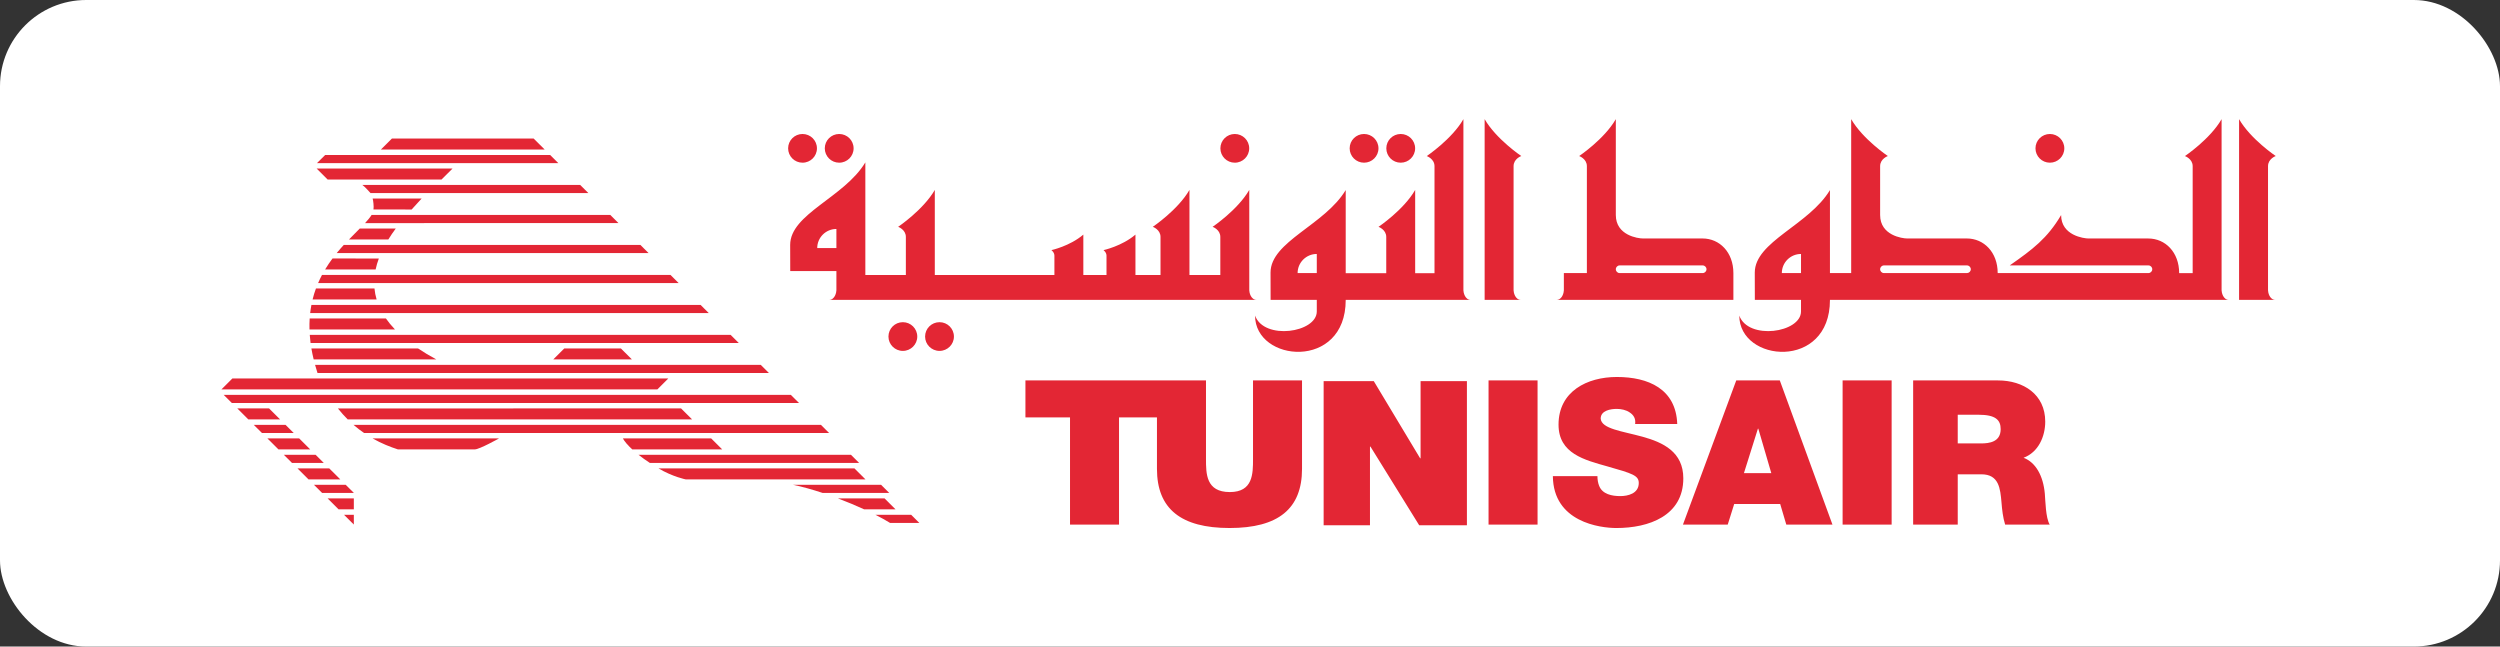 <?xml version="1.0" encoding="UTF-8" standalone="no"?>
<svg xmlns:sketch="http://www.bohemiancoding.com/sketch/ns" xmlns="http://www.w3.org/2000/svg" height="30px" width="116px" version="1.1" xmlns:xlink="http://www.w3.org/1999/xlink" viewBox="0 0 116 30"><rect x="0" y="0" width="116" height="30" fill="#333333" stroke="none"/><!-- Generator: Sketch 3.2.2 (9983) - http://www.bohemiancoding.com/sketch -->
 <title>Rectangle 354 + Imported Layers</title>
 <desc>Created with Sketch.</desc>
 <g id="Page-1" fill-rule="evenodd" sketch:type="MSPage" fill="none">
  <g id="Artboard-19" transform="translate(-22 -558)" sketch:type="MSArtboardGroup">
   <g id="Rectangle-354-+-Imported-Layers" transform="translate(22 558)" sketch:type="MSLayerGroup">
    <rect id="Rectangle-354" rx="4" sketch:type="MSShapeGroup" height="30" width="116" y="0" x="0" fill="#fff"/>
    <g id="Imported-Layers" sketch:type="MSShapeGroup" fill="#E32634" transform="translate(10 5)">
     <path id="Fill-1" d="m15.272 1.937l-0.51-0.508h-6.577l-0.51 0.508h7.596"/>
     <path id="Fill-2" d="m15.905 2.568l-0.379-0.377h-10.438l-0.379 0.377h11.196"/>
     <path id="Fill-3" d="m10.488 3.329l0.51-0.509h-6.306l0.51 0.509h5.287"/>
     <path id="Fill-4" d="m17.3 3.959l-0.378-0.377h-10.108c0.096 0.056 0.378 0.377 0.378 0.377h10.108"/>
     <path id="Fill-5" d="m20.501 13.069l0.509-0.509h-20.227l-0.51 0.509h20.228"/>
     <path id="Fill-6" d="m27.073 13.698l-0.378-0.376h-26.316l0.378 0.376h26.316"/>
     <path id="Fill-7" d="m30.157 17.243l-0.51-0.509h-9.093c0.671 0.395 1.261 0.509 1.261 0.509h8.342"/>
     <path id="Fill-8" d="m2.995 14.46l-0.51-0.509h-1.474l0.51 0.509h1.474"/>
     <path id="Fill-9" d="m4.392 15.851l-0.51-0.508h-1.474l0.51 0.508h1.474"/>
     <path id="Fill-10" d="m3.627 15.09l-0.378-0.377h-1.474l0.378 0.377h1.474"/>
     <path id="Fill-11" d="m5.024 16.481l-0.378-0.377h-1.474l0.378 0.377h1.474"/>
     <path id="Fill-12" d="m5.788 17.243l-0.51-0.509h-1.474l0.51 0.509h1.474"/>
     <path id="Fill-13" d="m6.42 17.872l-0.378-0.376h-1.474l0.378 0.376h1.474"/>
     <path id="Fill-14" d="m6.418 18.634v-0.509h-1.218l0.51 0.509h0.708"/>
     <path id="Fill-15" d="m6.418 19.339v-0.452h-0.455l0.379 0.377 0.076 0.075"/>
     <path id="Fill-16" d="m19.32 11.677l-0.509-0.508h-2.629l-0.51 0.508h3.648"/>
     <path id="Fill-17" d="m6.939 5.351c0.124-0.135 0.229-0.259 0.303-0.377h11.077l0.377 0.377-11.757 0.001"/>
     <path id="Fill-18" d="m5.952 6.364c-0.109 0.119-0.219 0.244-0.328 0.377l14.468 0.001-0.377-0.377-13.763-0.001"/>
     <path id="Fill-19" d="m4.761 8.133c0.056-0.13 0.116-0.256 0.18-0.377h16.169l0.378 0.377h-16.728"/>
     <path id="Fill-20" d="m4.45 9.148c-0.023 0.122-0.043 0.247-0.058 0.377h18.493l-0.378-0.377h-18.057"/>
     <path id="Fill-21" d="m4.373 10.539c0.009 0.123 0.021 0.249 0.037 0.377h19.87l-0.379-0.377h-19.529"/>
     <path id="Fill-22" d="m4.732 12.307c-0.041-0.128-0.08-0.253-0.113-0.377h20.68l0.378 0.377h-20.945"/>
     <path id="Fill-23" d="m9.564 4.212c-0.137 0.15-0.294 0.32-0.464 0.509l-1.771-0.001c0.024-0.117-0.01-0.428-0.038-0.508h2.274"/>
     <path id="Fill-24" d="m8.364 5.603c-0.121 0.163-0.237 0.332-0.345 0.508h-1.827c0.177-0.183 0.348-0.352 0.502-0.508h1.671"/>
     <path id="Fill-25" d="m7.429 7.503c0.037-0.172 0.086-0.342 0.149-0.508l-2.15-0.001c-0.119 0.16-0.235 0.329-0.343 0.509h2.345"/>
     <path id="Fill-26" d="m7.376 8.386c0.016 0.168 0.048 0.338 0.099 0.509h-2.971c0.043-0.177 0.096-0.346 0.156-0.509h2.716"/>
     <path id="Fill-27" d="m8.325 10.286c-0.162-0.17-0.3-0.34-0.418-0.509h-3.538c-0.011 0.164-0.013 0.334-0.009 0.509h3.965"/>
     <path id="Fill-28" d="m9.399 11.169c0.254 0.17 0.534 0.34 0.846 0.508h-5.691c-0.042-0.174-0.078-0.343-0.105-0.508h4.95"/>
     <path id="Fill-29" d="m6.133 14.46c-0.155-0.154-0.306-0.322-0.454-0.508l15.923-0.001 0.51 0.509h-15.98"/>
     <path id="Fill-30" d="m6.891 15.09c-0.163-0.112-0.328-0.237-0.489-0.377h21.689l0.378 0.377h-21.578"/>
     <path id="Fill-31" d="m8.462 15.852c-0.355-0.114-0.758-0.273-1.173-0.509h5.865s-0.908 0.508-1.118 0.508l-3.574 0.001"/>
     <path id="Fill-32" d="m19.336 15.851c-0.203-0.187-0.356-0.363-0.434-0.508h4.097l0.51 0.508h-4.173"/>
     <path id="Fill-33" d="m20.155 16.481c-0.185-0.122-0.365-0.249-0.525-0.377h9.857l0.378 0.377h-9.71"/>
     <path id="Fill-34" d="m28.169 17.872c-0.479-0.158-0.948-0.291-1.368-0.376h4.082l0.378 0.376h-3.092"/>
     <path id="Fill-35" d="m28.878 18.125c0.425 0.161 0.839 0.334 1.22 0.509h1.455l-0.51-0.509h-2.165"/>
     <path id="Fill-36" d="m30.621 18.887c0.258 0.131 0.487 0.258 0.677 0.376l1.359 0.001-0.378-0.377h-1.658"/>
     <path id="Fill-37" d="m33.375 7.76v-3.948c-0.532 0.925-1.701 1.712-1.701 1.712s0.358 0.128 0.358 0.468v1.768h-1.88v-5.225c-0.979 1.629-3.488 2.39-3.488 3.828 0 0.198 0.003 1.216 0.003 1.216h2.142v0.889c0 0.084-0.061 0.446-0.346 0.446h19.85c-0.285 0-0.347-0.362-0.347-0.446v-4.656c-0.532 0.925-1.701 1.712-1.701 1.712s0.358 0.128 0.358 0.468v1.768h-1.432v-3.948c-0.531 0.925-1.701 1.712-1.701 1.712s0.358 0.128 0.358 0.468v1.768h-1.163v-1.874c-0.627 0.535-1.483 0.72-1.483 0.72s0.14 0.101 0.14 0.256v0.898h-1.075v-1.874c-0.626 0.535-1.482 0.72-1.482 0.72s0.14 0.101 0.14 0.256v0.898h-5.55zm41.535-0.089h0.985v-7.143c0.532 0.925 1.701 1.712 1.701 1.712s-0.358 0.128-0.358 0.468v2.27c0 0.948 1.035 1.087 1.253 1.087h2.769c0.791 0 1.433 0.639 1.433 1.606h6.993c0.099 0 0.179-0.08 0.179-0.178s-0.08-0.178-0.179-0.178h-6.434c1.063-0.742 1.745-1.255 2.384-2.336 0 0.948 1.057 1.087 1.275 1.087h2.77c0.791 0 1.432 0.639 1.432 1.606h0.627v-4.963c0-0.34-0.359-0.468-0.359-0.468s1.17-0.786 1.701-1.712v7.94c0 0.084 0.062 0.446 0.347 0.446h-18.519v0.006c0 3.267-4.207 2.9-4.207 0.719v0.003c0.419 1.157 2.864 0.795 2.864-0.192v-0.538h-2.142s-0.003-1.068-0.003-1.265c0-1.439 2.509-2.2 3.488-3.828v3.853zm6.356 0h0.005c0.096-0.003 0.174-0.082 0.174-0.178 0-0.098-0.08-0.178-0.179-0.178h-3.849c-0.099 0-0.179 0.08-0.179 0.178 0 0.097 0.078 0.176 0.174 0.178h0.005 3.849zm-18.703 0h1.068v-4.963c0-0.34-0.358-0.468-0.358-0.468s1.17-0.786 1.701-1.712v4.45c0 0.948 1.035 1.087 1.254 1.087h2.769c0.791 0 1.432 0.639 1.432 1.606v1.243h-8.213c0.285 0 0.347-0.362 0.347-0.446v-0.797zm6.439 0c0.099 0 0.179-0.08 0.179-0.178s-0.08-0.178-0.179-0.178h-3.849c-0.099 0-0.179 0.08-0.179 0.178s0.08 0.178 0.179 0.178h3.849zm4.565-0.887c-0.491 0-0.89 0.397-0.89 0.887h0.89v-0.887zm-39.974 4.498c0.369 0 0.669-0.299 0.669-0.666 0-0.369-0.3-0.667-0.669-0.667s-0.669 0.298-0.669 0.667c0 0.367 0.3 0.666 0.669 0.666zm-1.701 0c0.369 0 0.669-0.299 0.669-0.666 0-0.369-0.3-0.667-0.669-0.667s-0.668 0.298-0.668 0.667c0 0.367 0.299 0.666 0.668 0.666zm17.064-2.37s-0.003-1.068-0.003-1.265c0-1.439 2.51-2.2 3.488-3.828v3.858h1.881v-1.684c0-0.34-0.359-0.468-0.359-0.468s1.17-0.786 1.701-1.712v3.864h0.897v-4.968c0-0.34-0.36-0.468-0.36-0.468s1.17-0.786 1.701-1.712v7.94c0 0.084 0.062 0.446 0.347 0.446h-5.808v0.006c0 3.267-4.207 2.9-4.207 0.719v0.003c0.42 1.157 2.865 0.795 2.865-0.192v-0.538h-2.143zm2.143-2.128c-0.492 0-0.89 0.397-0.89 0.887h0.89v-0.887zm-22.29-1.16c-0.491 0-0.89 0.397-0.89 0.887h0.89v-0.887zm31.421-1.165v-1.751c0-0.34 0.357-0.468 0.357-0.468s-1.168-0.786-1.7-1.712v3.931 4.455h1.69c-0.286 0-0.347-0.362-0.347-0.446v-4.009zm35.006 0v-1.751c0-0.34 0.358-0.468 0.358-0.468s-1.169-0.786-1.701-1.712v3.931 4.455h1.69c-0.285 0-0.347-0.362-0.347-0.446v-4.009zm-10.121-1.91c0.369 0 0.669-0.298 0.669-0.666 0-0.368-0.3-0.666-0.669-0.666s-0.669 0.298-0.669 0.666c0 0.368 0.3 0.666 0.669 0.666zm-56.177 0c0.37 0 0.669-0.298 0.669-0.666 0-0.368-0.299-0.666-0.669-0.666-0.369 0-0.668 0.298-0.668 0.666 0 0.368 0.299 0.666 0.668 0.666zm-1.701 0c0.37 0 0.669-0.298 0.669-0.666 0-0.368-0.299-0.666-0.669-0.666-0.369 0-0.668 0.298-0.668 0.666 0 0.368 0.299 0.666 0.668 0.666zm27.756 0c0.369 0 0.669-0.298 0.669-0.666 0-0.368-0.3-0.666-0.669-0.666s-0.668 0.298-0.668 0.666c0 0.368 0.299 0.666 0.668 0.666zm-1.701 0c0.369 0 0.669-0.298 0.669-0.666 0-0.368-0.3-0.666-0.669-0.666s-0.668 0.298-0.668 0.666c0 0.368 0.299 0.666 0.668 0.666zm-5.998 0c0.37 0 0.669-0.298 0.669-0.666 0-0.368-0.299-0.666-0.669-0.666-0.368 0-0.668 0.298-0.668 0.666 0 0.368 0.3 0.666 0.668 0.666z"/>
     <path id="Fill-38" d="m39.649 14.366h-2.069v-1.714h8.378v3.644c0 0.684 0 1.536 1.106 1.536 1.076 0 1.076-0.852 1.076-1.536v-3.644h2.274v4.103c0 1.855-1.106 2.745-3.36 2.745-2.255 0-3.371-0.89-3.371-2.745v-2.389h-1.76v4.975h-2.274v-4.975zm39.121-1.714h3.939c1.175 0 2.19 0.646 2.19 1.911 0 0.693-0.32 1.424-1.006 1.677 0.564 0.215 0.912 0.834 0.987 1.668 0.028 0.327 0.038 1.123 0.226 1.433h-2.068c-0.104-0.338-0.141-0.684-0.169-1.031-0.057-0.637-0.113-1.302-0.931-1.302h-1.099v2.333h-2.069v-6.689zm2.069 2.923h1.08c0.386 0 0.912-0.066 0.912-0.665 0-0.422-0.235-0.666-1.024-0.666h-0.968v1.331zm-5.342-2.923h2.275v6.689h-2.275v-6.689zm-4.935 0h2.021l2.443 6.689h-2.142l-0.283-0.956h-2.134l-0.3 0.956h-2.078l2.473-6.689zm1.626 4.3l-0.602-2.061h-0.019l-0.648 2.061h1.269zm-8.067 0.14c0 0.169 0.028 0.319 0.075 0.44 0.151 0.404 0.602 0.487 0.987 0.487 0.339 0 0.856-0.111 0.856-0.608 0-0.347-0.291-0.44-1.448-0.768-1.062-0.3-2.275-0.591-2.275-1.94 0-1.545 1.325-2.211 2.707-2.211 1.457 0 2.745 0.553 2.801 2.183h-1.954c0.037-0.252-0.076-0.421-0.245-0.533-0.169-0.122-0.404-0.169-0.611-0.169-0.282 0-0.742 0.075-0.742 0.45 0.037 0.478 0.996 0.58 1.945 0.842 0.949 0.263 1.889 0.703 1.889 1.93 0 1.743-1.607 2.305-3.102 2.305-0.76 0-2.932-0.272-2.951-2.408h2.068zm-5.052-4.44h2.274v6.689h-2.274v-6.689zm-7.652 0.033h2.327l2.15 3.579h0.021v-3.579h2.15v6.689h-2.213l-2.263-3.653h-0.022v3.653h-2.15v-6.689z"/>
    </g>
   </g>
  </g>
 </g>
</svg>
